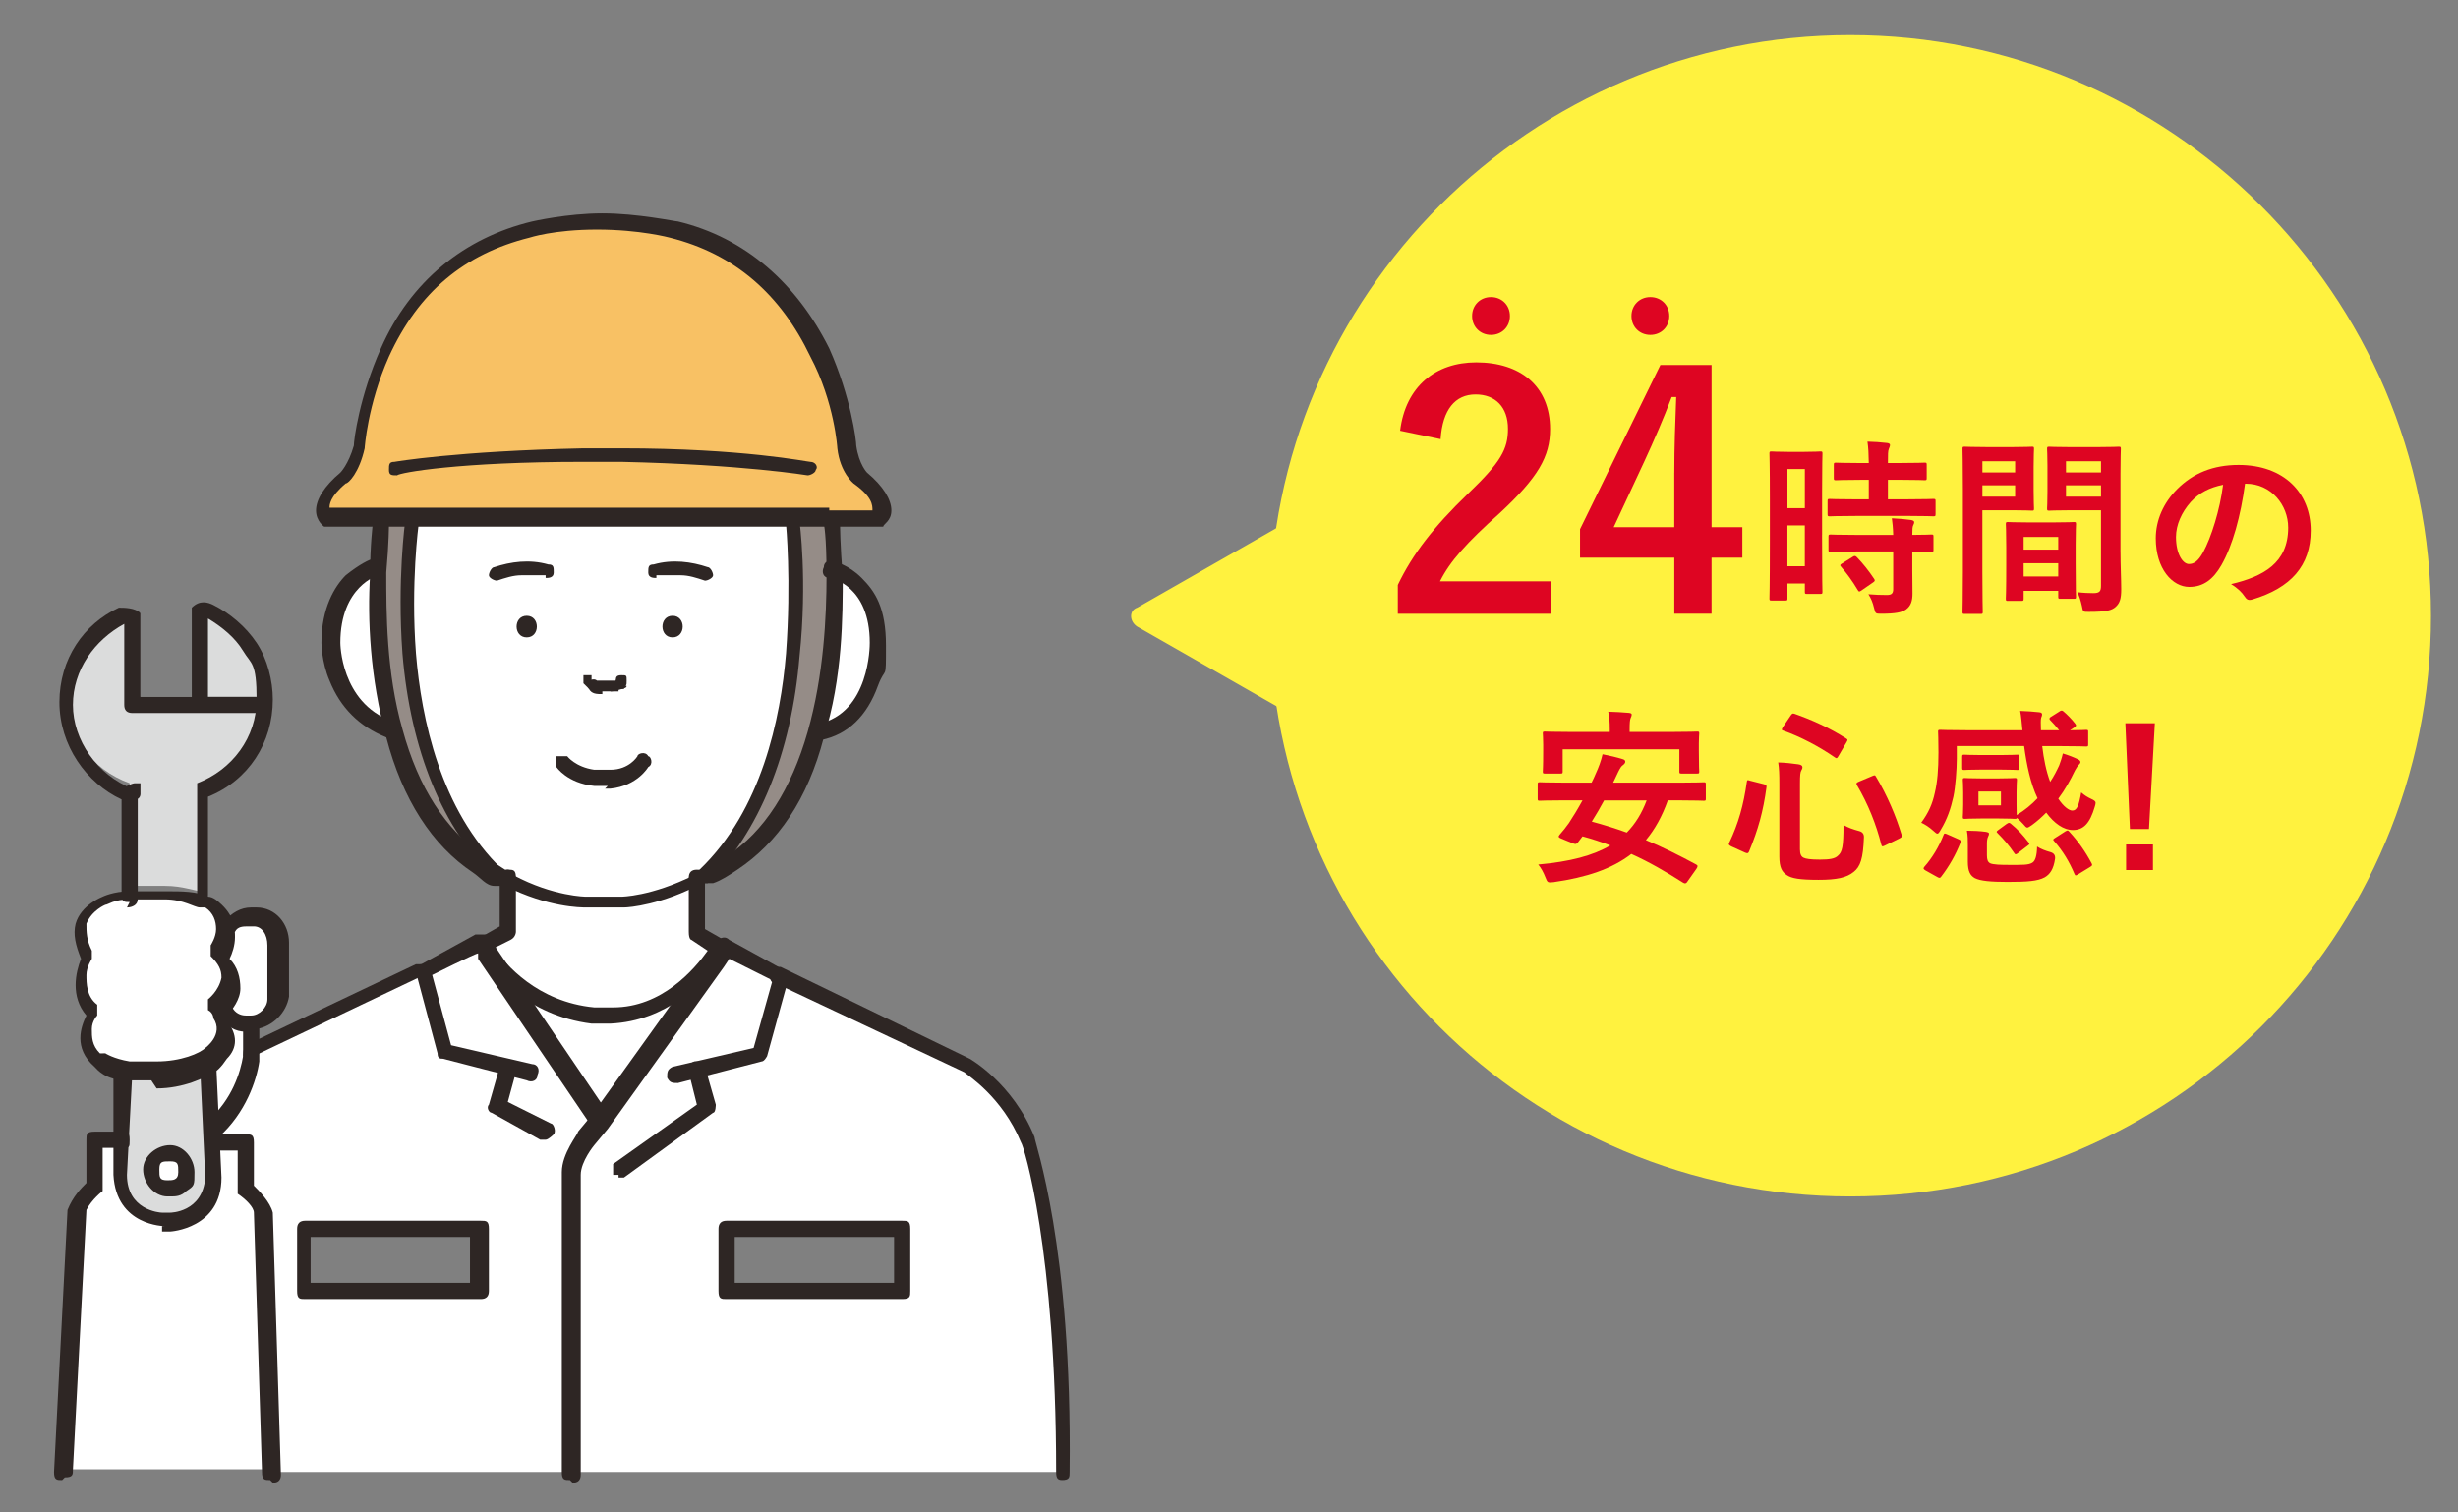 <?xml version="1.0" encoding="UTF-8"?>
<svg xmlns="http://www.w3.org/2000/svg" version="1.1" viewBox="0 0 91 56">
  <rect x="0" y="0" width="91" height="56" fill="#808080" stroke="none"/>
  <defs>
    <style>
      .cls-1 {
        fill: #2e2624;
      }

      .cls-2 {
        fill: #de0522;
      }

      .cls-3 {
        fill: #f8c164;
      }

      .cls-4 {
        fill: #dbdcdc;
      }

      .cls-5 {
        fill: #958c87;
      }

      .cls-6 {
        fill: #fff;
      }

      .cls-7 {
        fill: #fff23f;
      }
    </style>
  </defs>
  <!-- Generator: Adobe Illustrator 28.7.1, SVG Export Plug-In . SVG Version: 1.2.0 Build 142)  -->
  <g>
    <g id="_レイヤー_1" data-name="レイヤー_1">
      <g id="_レイヤー_1-2" data-name="_レイヤー_1">
        <g id="_レイヤー_1-2">
          <g>
            <path class="cls-7" d="M42.1,23.2l9.1,5.2v-11.1l-9.1,5.2c-.3.1-.3.5,0,.7"/>
            <path class="cls-7" d="M90,22.8c0,11.9-9.6,21.5-21.5,21.5s-21.5-9.6-21.5-21.5S56.7,1.3,68.5,1.3s21.5,9.6,21.5,21.5"/>
            <path class="cls-2" d="M55.9,11.7c0,.4-.3.7-.7.7s-.7-.3-.7-.7.3-.7.7-.7.7.3.7.7"/>
            <path class="cls-2" d="M61.8,11.7c0,.4-.3.7-.7.7s-.7-.3-.7-.7.3-.7.7-.7.7.3.7.7"/>
            <path class="cls-6" d="M30.1,27c.6-2.1.7-4.4.7-5.9h0s1.7.4,1.7,2.7c0,0,0,2.7-2.1,3.2,0,0-.3,0-.3-0Z"/>
            <path class="cls-6" d="M12.2,23.8c0-2.4,1.7-2.7,1.7-2.7h0c0,1.5,0,3.8.6,5.9h-.3c-2.2-.7-2.1-3.1-2.1-3.1"/>
            <path class="cls-6" d="M21.9,37.6c-2.3-.3-3.5-1.9-3.9-2.4l-.1-.2.9-.5v-2h0c1.6.8,2.9.8,2.9.8h1.4s1.2,0,2.8-.8h0v2.1l.8.5s0,.2-.3.4c-.5.7-1.8,2.1-3.8,2.2h-.8"/>
            <path class="cls-5" d="M27,31.8c-.3.2-.6.4-.9.5h0c4.6-4.4,3.2-13.1,3.2-13.1h1.3s0,.8.1,1.9c0,1.5,0,3.8-.7,5.9-.5,1.9-1.5,3.7-3.1,4.8"/>
            <path class="cls-5" d="M17.7,31.8c-1.6-1.1-2.6-2.9-3.1-4.8-.6-2.1-.7-4.4-.6-5.9,0-1.1.1-1.9.1-1.9h1.3s-1.4,8.7,3.1,13.1h0c-.3,0-.5-.3-.8-.4"/>
            <path class="cls-6" d="M23,25.2h-.5c-.2,0-.3,0-.4-.1,0,0,.2.1.4.1h.2c.2,0,.3,0,.4-.1h0M15.3,19.2h14.1s1.3,8.7-3.2,13.1h0c-.1,0-.2,0-.3.2-1.6.8-2.8.8-2.8.8h-1.4s-1.2,0-2.9-.8c-.1,0-.2,0-.4-.2h0c-4.6-4.4-3.1-13.1-3.1-13.1"/>
            <path class="cls-6" d="M22.1,41.4l4.4-6,.4-.5,2,1.1h0l7,3.4s1.5.8,2.3,2.8c0,0,1.4,3.8,1.3,12.3h-18.3v-11.1c0-.6.5-1.3.5-1.3l.5-.6h-.1v-.1ZM33.4,45.5h-6.5v2.3h6.5v-2.3Z"/>
            <path class="cls-3" d="M22.2,8.1c1.7,0,2.7.3,2.7.3,5.9,1.4,6.4,8.1,6.4,8.1.2.9.5,1.2.5,1.2,1.2,1.1.6,1.5.6,1.5H12.2s-.7-.4.6-1.5c0,0,.4-.3.6-1.1,0,0,.4-6.7,6.3-8.1,0,0,1.2-.3,2.6-.3"/>
            <path class="cls-6" d="M18,35.2c.4.6,1.6,2.1,3.9,2.4h.8c2-.2,3.2-1.5,3.8-2.2h0l-4.4,6-4.2-6.2h.1Z"/>
            <path class="cls-6" d="M7.9,37.2s1.2-.9,0-2c0,0,.3-.4.3-.8h0c.2-.2.5-.4.8-.4h.2c.5,0,.9.5.9,1v2c-.1.5-.5.9-1,.9h-.3c-.3,0-.6-.2-.7-.4h-.1s-.2-.2-.3-.3"/>
            <path class="cls-6" d="M7.8,41.6v-2.4h0s.9-.6.4-1.5h.1c.2,0,.4.3.7.3h.3v1.1c-.2.8-.6,1.9-1.4,2.6h0l-.1-.1Z"/>
            <path class="cls-6" d="M7.9,41.6c.9-.7,1.3-1.8,1.4-2.6h0l6.3-3h0l2-1.1.3.4,4.2,6.2-.5.6s-.5.7-.5,1.3v11.1h-11.2l-.3-9.6c0-.4-.7-.9-.7-.9v-1.7h-1.1v-.7h.1ZM17.8,45.5h-6.5v2.3h6.5v-2.3Z"/>
            <path class="cls-4" d="M7.4,25.9v-3.2c.2-.2.4,0,.4,0,.6.3,1.1.7,1.5,1.3.4.6.6,1.2.6,1.9,0,0-2.5,0-2.5 0Z"/>
            <path class="cls-6" d="M6.9,43.4c0,.4-.3.6-.7.6s-.6-.3-.6-.7.3-.6.7-.6.6.3.6.7"/>
            <path class="cls-6" d="M4.7,39.6c-.8,0-1-.4-1-.4-.9-.8-.2-1.7-.2-1.7-1-.9-.2-2.1-.2-2.1-.9-1.5.7-2.1.7-2.1,0,0,.3,0,.9-.2h1.3c.7,0,1.1,0,1.4.2.2,0,.3.2.3.2.4.4.5.7.5,1.1s-.3.8-.3.8c1.1,1.1,0,2,0,2,0,0,.2.2.3.4.5.9-.4,1.5-.4,1.5h0c-.2.2-1,.6-2,.6h-1"/>
            <path class="cls-4" d="M2.6,25.9c0-1.4.8-2.7,2.1-3.3,0,0,.3,0,.5.1v3.1h4.7c0,1.6-1,2.9-2.4,3.4v3.8h0c-.3,0-.7-.2-1.4-.2h-1.3v-3.8h0c-1.4-.5-2.4-1.8-2.4-3.4"/>
            <path class="cls-4" d="M6.2,44c.4,0,.7-.3.7-.6s-.3-.7-.6-.7-.7.3-.7.6.3.7.6.7M4.5,43.4v-1.2l.2-2.6h1c1,0,1.8-.4,2-.5v2.4l.2.7v1.2c0,1.6-1.5,1.6-1.5,1.6h-.3s-1.5,0-1.6-1.6"/>
            <path class="cls-6" d="M3.4,43.9v-1.7h1.1v1.2c0,1.6,1.6,1.6,1.6,1.6h.3s1.5,0,1.6-1.6v-1.2h1.1v1.7s.6.5.7.9l.3,9.6H2.3l.5-9.7c.2-.5.7-.8.7-.8"/>
            <path class="cls-1" d="M2.3,54.8h0c-.2,0-.3,0-.3-.3l.5-9.7h0c.2-.5.5-.8.7-1v-1.6c0-.2,0-.3.3-.3h1c.2,0,.3,0,.3.3s0,.3-.3.3h-.7v1.6s-.4.3-.6.7l-.5,9.6c0,.2,0,.3-.3.3"/>
            <path class="cls-1" d="M10,54.8c-.2,0-.3,0-.3-.3l-.3-9.6c0-.2-.3-.5-.6-.7v-1.6h-.8c-.2,0-.3,0-.3-.3s0-.3.3-.3h1.1c.2,0,.3,0,.3.3v1.6c.2.2.6.6.7,1h0l.3,9.7c0,.2-.1.3-.3.3h0"/>
            <path class="cls-1" d="M6.2,44.3h0c-.5,0-.9-.5-.9-1s.5-.9,1-.9.9.5.9,1,0,.5-.3.7c-.2.2-.4.2-.6.2M6.2,43.7c.2,0,.4,0,.4-.3s0-.4-.3-.4-.4,0-.4.3,0,.4.3.4"/>
            <path class="cls-1" d="M7.9,41.9h-.2v-.4c.9-.8,1.2-1.8,1.3-2.4v-1c0-.2.1-.3.3-.3s.3,0,.3.3v1.2c-.1.7-.5,1.9-1.5,2.8h-.2"/>
            <path class="cls-1" d="M22.3,37.9h-.4c-2.4-.3-3.7-1.9-4.1-2.6l-.1-.2v-.2l.1-.2.7-.4v-1.8c0-.2.2-.3.3-.3h0c.2,0,.3,0,.3.3v2s0,.2-.2.3l-.6.3c.4.6,1.6,2,3.7,2.2h.7c1.8,0,3-1.4,3.5-2.1h0l-.6-.4s-.1,0-.1-.3v-2c0-.2.1-.3.3-.3h0c.2,0,.3,0,.3.3v1.9l.7.4c.1,0,.2.3.1.4,0,0,0,.2-.3.4-.6.8-1.9,2.2-4,2.3h-.4"/>
            <path class="cls-1" d="M22.1,41.7h-.2l-4.2-6.2v-.2c-.1,0-1.7.8-1.7.8l.7,2.6,3,.7c.2,0,.3.2.2.4,0,.2-.2.3-.4.2l-3.1-.8c-.1,0-.2,0-.2-.2l-.8-3s0-.3.2-.3l2-1.1h.4l.3.4,4.2,6.2v.4h-.2"/>
            <path class="cls-1" d="M9.3,39.3c-.1,0-.2,0-.3-.2,0,0,0-.3.1-.4l6.3-3h.4s0,.3-.1.4h0l-6.3,3h-.1"/>
            <path class="cls-1" d="M21.1,54.8c-.2,0-.3,0-.3-.3v-11.1h0c0-.7.6-1.4.6-1.5l.5-.6,4.3-6,.4-.5s.2-.2.4,0l2,1.1c.1,0,.2.2.2.3h0l-.8,2.9s-.1.2-.2.2l-3.1.8c-.2,0-.3,0-.4-.2,0-.2,0-.3.2-.4l3-.7.7-2.5-1.6-.8-.2.3-4.3,6-.5.6s-.5.6-.5,1.1v11.1c0,.2-.1.3-.3.3"/>
            <path class="cls-1" d="M39.4,54.8h0c-.2,0-.3,0-.3-.3,0-8.2-1.2-12.1-1.3-12.2-.7-1.7-2-2.5-2.1-2.6l-7-3.3h0c-.2,0-.2-.2-.2-.4s.2-.2.4-.2h0l7,3.4h0s1.6.9,2.4,2.9h0c0,.2,1.4,4,1.3,12.4,0,.2,0,.3-.3.3"/>
            <path class="cls-1" d="M22.9,43.5h-.2v-.4l3.1-2.2-.3-1.2c0-.2,0-.3.2-.4.2,0,.3,0,.4.2l.4,1.4s0,.3-.1.3l-3.3,2.4h-.2"/>
            <path class="cls-1" d="M20.1,42.2h-.1l-1.8-1c-.1,0-.2-.2-.1-.3l.4-1.4c0-.2.2-.2.4-.2s.2.2.2.4l-.3,1.1,1.6.8c.1,0,.2.3.1.4,0,0-.2.2-.3.2"/>
            <path class="cls-1" d="M17.8,48.1h-6.5c-.2,0-.3,0-.3-.3v-2.3c0-.2.1-.3.3-.3h6.5c.2,0,.3,0,.3.3v2.3c0,.2-.1.3-.3.3M11.5,47.5h5.9v-1.7h-5.9v1.7Z"/>
            <path class="cls-1" d="M33.4,48.1h-6.5c-.2,0-.3,0-.3-.3v-2.3c0-.2.1-.3.3-.3h6.5c.2,0,.3,0,.3.3v2.3c0,.2,0,.3-.3.3M27.2,47.5h5.9v-1.7h-5.9s0,1.7-0,1.7Z"/>
            <path class="cls-1" d="M9.3,38.2h-.2c-.4,0-.7-.2-.9-.5v-.4h.4c.1.2.3.3.5.3h.2c.3,0,.6-.3.6-.6v-2c0-.4-.2-.7-.5-.7h-.2c-.2,0-.4,0-.5.2-.1,0-.3.2-.4,0-.1,0-.2-.3,0-.4.3-.3.6-.5,1-.5h.2c.7,0,1.2.6,1.2,1.3v2c-.1.6-.6,1.1-1.2,1.2h-.1"/>
            <path class="cls-1" d="M7.6,33.4c-.2,0-.3,0-.3-.3v-4.1c1.3-.5,2.2-1.7,2.2-3.1s-.2-1.3-.5-1.8-.8-.9-1.3-1.2h0v3c0,.2,0,.3-.3.3s-.3-.1-.3-.3v-3.4c.3-.3.6-.2.8-.1.6.3,1.2.8,1.6,1.4.4.6.6,1.4.6,2.1,0,1.6-.9,3-2.4,3.6v3.6c0,.2,0,.3-.2.3h0"/>
            <path class="cls-1" d="M6.1,45.4s-1.8,0-1.9-1.9h0v-3.8c0-.2.3-.3.4-.3s.3,0,.3.3h0l-.2,3.8c0,1.3,1.2,1.4,1.3,1.4h.3s1.2,0,1.3-1.3l-.2-4.3c0-.2,0-.3.3-.3s.3,0,.3.3l.2,4.3h0c0,1.9-1.9,2-1.9,2h-.3v-.2h.1Z"/>
            <path class="cls-1" d="M4.8,33.4h0c-.2,0-.3,0-.3-.3v-3.5c-1.3-.6-2.3-2-2.3-3.6s.9-2.9,2.2-3.5h0c.2,0,.6,0,.8.2v3.1h4.3c.2,0,.3.1.3.3s-.1.3-.3.3h-4.6c-.2,0-.3-.1-.3-.3v-3h0c-1.1.6-1.9,1.7-1.9,3s.9,2.6,2.2,3.1c0,0,.2.2.2.3v3.8c0,.2-.2.3-.4.3"/>
            <path class="cls-1" d="M5,29.6s-.2,0-.3-.2h0v-.3s.2-.1.3-.1h.2v.4s0,.2-.2.2h0M5.2,29.5h0M5.3,29.3h0ZM5.3,29.3h0ZM5.3,29.3h0ZM5.3,29.3h0M5.3,29.3h0ZM5.3,29.3h0ZM5.3,29.3h0ZM5.3,29.3h0ZM5.3,29.3h0ZM5.3,29.3h0ZM5.3,29.3h0ZM5.3,29.3h0ZM5.3,29.3h0ZM5.3,29.3h0Z"/>
            <path class="cls-1" d="M5.6,40h-.9c-.8,0-1.1-.4-1.2-.5-.8-.7-.5-1.5-.3-1.9-.6-.7-.4-1.6-.2-2.1-.2-.5-.3-.9-.2-1.3.2-.7,1-1,1-1,0,0,.4-.2,1-.2h1.4c.5,0,1.1,0,1.5.2.2,0,.4.2.4.2h0c.6.5.6,1,.6,1.3s-.1.6-.2.8c.3.3.4.7.4,1.1s-.3.8-.5,1v.2c.4.5.4,1,0,1.4-.2.3-.4.5-.5.5h0c-.3.2-1.1.6-2.1.6h0M3.9,39s.3.2.9.3h1c.9,0,1.6-.3,1.8-.5h0s.7-.5.3-1.1c0,0,0-.2-.2-.3v-.4s.4-.3.5-.8c0-.3-.1-.5-.4-.8v-.4s.2-.3.2-.6-.1-.6-.4-.8h-.2c-.2,0-.6-.3-1.3-.3h-1.3c-.6,0-.8.2-.9.2h0s-.5.2-.7.7c0,.3,0,.6.2,1v.3s-.2.3-.2.6,0,.8.4,1.1v.4s-.2.2-.2.5,0,.6.3.9h0M3.9,39h0ZM3.9,33.3h0Z"/>
            <path class="cls-1" d="M23,25.4c-.1,0-.2,0-.2-.2h0c0-.1,0-.2.2-.2s.2,0,.2.2,0,.2-.2.2"/>
            <path class="cls-1" d="M22.9,25.5h-.1v-.3h0c0-.1.2-.1.3,0s0,.2,0,.3h-.1"/>
            <path class="cls-1" d="M22.8,25.6h-.2v-.3h.3v.3h-.1"/>
            <path class="cls-1" d="M22.3,25.7c-.2,0-.4,0-.5-.2,0,0-.1-.2,0-.3,0,0,.2-.1.3,0h1v.3c-.1,0-.3.1-.5.1h-.3v.1Z"/>
            <path class="cls-1" d="M21.9,25.5h-.1l-.2-.2v-.3h.3v.4h-.1"/>
            <path class="cls-1" d="M22.9,25.5h-.1c0-.1-.1-.2,0-.3h0l.4.2h0c0,.1-.2.1-.2.1M22.8,25.1h0"/>
            <path class="cls-1" d="M22.5,29.1h-.5c-1-.1-1.4-.7-1.4-.7v-.4h.4s.3.4,1,.5h.6c.7,0,1-.5,1-.5,0-.1.3-.2.4,0,.1,0,.2.3,0,.4,0,0-.4.7-1.4.8h-.2"/>
            <path class="cls-1" d="M32.4,19.5H12s-.3-.2-.3-.6.3-.9.9-1.4h0s.3-.3.5-1c0-.2.2-1.8,1-3.6,1.1-2.5,3.1-4.1,5.6-4.7,0,0,1.3-.3,2.6-.3s2.7.3,2.8.3c2.5.6,4.4,2.3,5.6,4.7.8,1.8,1,3.4,1,3.6.1.7.4,1,.4,1,.6.5.9,1,.9,1.4s-.3.5-.3.6h-.2M30.7,18.9h1.6c0-.2,0-.5-.7-1,0,0-.5-.4-.6-1.3h0s-.1-1.7-1-3.4c-1.1-2.3-2.8-3.8-5.2-4.4h0s-1.1-.3-2.7-.3-2.5.3-2.5.3c-2.4.6-4.1,2-5.2,4.4-.8,1.8-.9,3.4-.9,3.4h0c-.2.9-.6,1.3-.7,1.3-.6.5-.6.8-.6.9h18.5l0.0.1Z"/>
            <path class="cls-1" d="M29.9,17.6h0s-2.4-.4-6.9-.5h-1.4c-4.6,0-6.8.4-6.9.5-.2,0-.3,0-.3-.2s0-.3.2-.3c0,0,2.3-.4,7-.5h1.4c4.5,0,6.9.5,7,.5.2,0,.3.2.2.3,0,.1-.2.2-.3.2"/>
            <path class="cls-1" d="M14.3,27.3h0c-1-.4-1.7-1.1-2.1-2.1-.3-.7-.3-1.4-.3-1.4,0-1.3.5-2.1.9-2.5.5-.4.9-.6,1-.6.2,0,.3,0,.4.2,0,.2,0,.3-.2.4,0,0-1.4.4-1.4,2.5h0s0,2.2,1.9,2.9c.2,0,.2.2.2.4s-.2.2-.3.2"/>
            <path class="cls-1" d="M18.5,32.5h-.2c-1.9-1.8-3.1-4.7-3.4-8.3-.2-2.7.1-4.9.1-4.9,0-.2.2-.3.3-.2.2,0,.3.2.2.3,0,0-.3,2.2-.1,4.8.2,2.4.9,5.8,3.2,8,.1,0,.1.3,0,.4h-.2"/>
            <path class="cls-1" d="M22.5,33.6h-.8c-.2,0-1.4,0-3-.8h-.4c-.3,0-.5-.3-.8-.5-1.5-1-2.6-2.7-3.2-5-.6-2.2-.7-4.4-.6-6,0-1.1.1-1.9.1-1.9,0-.2.2-.3.3-.3.2,0,.3.2.3.3,0,0,0,.7-.1,1.8,0,1.5,0,3.7.6,5.8.6,2.2,1.6,3.7,3,4.7.3.2.5.3.8.5h.1s.2,0,.2.2c1.5.8,2.7.8,2.7.8h1.3s1.1,0,2.7-.8h.2l.2-.2c.3-.2.6-.3.8-.5,1.4-.9,2.4-2.5,3-4.6s.7-4.3.7-5.8-.1-1.9-.1-1.9c0-.2,0-.3.3-.3s.3,0,.3.3c0,0,0,.8.1,1.9,0,1.5,0,3.8-.7,6-.6,2.3-1.7,3.9-3.2,4.9-.3.2-.6.4-.9.5h-.4c-1.5.8-2.7.9-2.9.9h-.6"/>
            <path class="cls-1" d="M30.4,27.4c-.1,0-.3,0-.3-.2s0-.3.2-.4c1.9-.4,1.9-2.9,1.9-3,0-2.1-1.4-2.4-1.5-2.4-.2,0-.3-.2-.2-.4,0-.2.2-.3.4-.2,0,0,.5.1,1,.6.5.5.9,1.1.9,2.5s0,.7-.3,1.5c-.4,1.1-1.1,1.8-2.1,2h0"/>
            <path class="cls-1" d="M26.1,32.6h-.2c-.1,0-.1-.3,0-.4,2.3-2.2,3-5.6,3.2-8,.2-2.7,0-4.8,0-4.8,0-.2,0-.3.2-.3s.3,0,.3.2c0,0,.3,2.2,0,5-.3,3.6-1.5,6.5-3.4,8.4h-.2"/>
            <path class="cls-1" d="M20.2,21.4c.1,0,.3,0,.3-.2s0-.3-.2-.3c-.7-.2-1.4-.1-2,.1-.1,0-.2.2-.2.3s.2.2.3.2c.3-.1.6-.2.9-.2h.9"/>
            <path class="cls-1" d="M19.5,22.8c-.5,0-.5.8,0,.8s.5-.8,0-.8"/>
            <path class="cls-1" d="M24.3,21.4c-.1,0-.3,0-.3-.2s0-.3.2-.3c.7-.2,1.4-.1,2,.1.1,0,.2.2.2.3s-.2.2-.3.2c-.3-.1-.6-.2-.9-.2h-.9"/>
            <path class="cls-1" d="M24.9,22.8c.5,0,.5.8,0,.8s-.5-.8,0-.8"/>
          </g>
        </g>
      </g>
      <g>
        <path class="cls-2" d="M51.835,15.948c.204-1.644,1.319-2.531,2.819-2.531,1.643,0,2.734.888,2.734,2.471,0,1.02-.444,1.787-1.848,3.095-1.259,1.127-1.858,1.799-2.23,2.542h4.113v1.2h-5.673v-1.067c.54-1.128,1.308-2.136,2.615-3.395,1.199-1.151,1.463-1.631,1.463-2.387,0-.804-.468-1.271-1.199-1.271-.756,0-1.224.563-1.295,1.655l-1.5-.312Z"/>
        <path class="cls-2" d="M63.365,19.521h1.14v1.128h-1.14v2.075h-1.379v-2.075h-3.49v-1.056l2.975-6.08h1.895v6.008ZM61.986,17.507c0-.972.036-1.883.071-2.807h-.168c-.3.792-.647,1.596-1.019,2.399l-1.128,2.422h2.243v-2.015Z"/>
      </g>
      <g>
        <path class="cls-2" d="M67.456,19.811c0,1.744.014,2.06.014,2.102,0,.07-.007.077-.077.077h-.504c-.062,0-.07-.007-.07-.077v-.309h-.644v.554c0,.07-.008.077-.07.077h-.519c-.07,0-.077-.007-.077-.077,0-.042.015-.399.015-2.157v-1.526c0-1.269-.015-1.64-.015-1.682,0-.069.007-.077.077-.077.049,0,.183.015.603.015h.603c.42,0,.553-.015.602-.015.07,0,.077.008.077.077,0,.042-.014.386-.014,1.415v1.604ZM66.175,17.367v1.45h.644v-1.45h-.644ZM66.818,20.967v-1.513h-.644v1.513h.644ZM68.682,19.104c-.665,0-.896.014-.938.014-.077,0-.084-.007-.084-.084v-.483c0-.069.007-.076.084-.076.042,0,.273.014.938.014h.504v-.722h-.329c-.623,0-.84.015-.882.015-.077,0-.084-.008-.084-.077v-.49c0-.077.007-.084.084-.084.042,0,.259.014.882.014h.329c-.007-.364-.014-.547-.049-.792.273.008.463.021.722.05.07.007.112.035.112.069,0,.057-.021.092-.042.147-.035.077-.035.21-.035.525h.469c.638,0,.848-.014.89-.014.07,0,.077.007.077.084v.49c0,.069-.007.077-.077.077-.042,0-.252-.015-.89-.015h-.469v.722h.742c.665,0,.896-.014.938-.014.077,0,.084.007.084.076v.483c0,.077-.007.084-.084.084-.042,0-.273-.014-.938-.014h-1.954ZM68.71,20.421c-.666,0-.89.015-.932.015-.077,0-.084-.007-.084-.077v-.49c0-.07.007-.077.084-.077.042,0,.266.014.932.014h1.38c-.008-.287-.028-.455-.05-.616.267.014.519.035.708.063.077.014.119.042.119.077,0,.049-.015.076-.035.118-.028.057-.035.141-.035.357.477,0,.665-.014.7-.014.077,0,.084.007.084.077v.49c0,.07-.007.077-.084.077-.035,0-.224-.007-.7-.015v.693c0,.322.007.624.007.861,0,.26-.049.456-.245.596-.154.105-.385.154-.91.154-.21,0-.217,0-.267-.21-.049-.21-.119-.371-.21-.512.245.021.455.028.687.028.168,0,.231-.057.231-.217v-1.395h-1.38ZM68.591,20.617c.07-.042.091-.042.147.007.237.245.447.512.644.806.042.063.035.084-.035.133l-.427.295c-.042.027-.063.042-.084.042-.021,0-.035-.015-.056-.05-.211-.356-.414-.623-.617-.861-.049-.056-.049-.077.035-.126l.393-.245Z"/>
        <path class="cls-2" d="M74.526,16.554c.455,0,.665-.014.707-.014.063,0,.07.007.07.084,0,.042-.014.245-.014.666v.868c0,.427.014.623.014.665,0,.077-.007.084-.07.084-.042,0-.252-.014-.707-.014h-1.135v2.27c0,.966.014,1.442.014,1.491,0,.07-.007.077-.076.077h-.596c-.07,0-.077-.007-.077-.077,0-.049.014-.525.014-1.491v-3.033c0-.974-.014-1.464-.014-1.506,0-.077.007-.084.077-.084.049,0,.315.014.826.014h.967ZM73.392,17.08v.413h1.212v-.413h-1.212ZM74.604,17.969h-1.212v.42h1.212v-.42ZM74.337,22.249c-.069,0-.077-.007-.077-.084,0-.042.015-.231.015-1.268v-.616c0-.616-.015-.826-.015-.876,0-.069.008-.076.077-.076.05,0,.218.014.75.014h.945c.532,0,.7-.014.749-.014.07,0,.077.007.077.076,0,.042-.014.253-.014.757v.693c0,1.016.014,1.205.014,1.239,0,.07-.007.077-.077.077h-.504c-.07,0-.077-.007-.077-.077v-.217h-1.281v.287c0,.077-.008.084-.084.084h-.498ZM74.919,20.351h1.281v-.47h-1.281v.47ZM76.2,21.345v-.49h-1.281v.49h1.281ZM78.505,20.428c0,.49.027,1.05.027,1.394,0,.336-.049.504-.203.645-.146.133-.343.188-1.001.188-.21,0-.21.007-.252-.217-.042-.196-.099-.371-.169-.512.218.028.441.035.589.035.231,0,.287-.062.287-.273v-2.794h-1.148c-.547,0-.729.014-.771.014-.07,0-.077-.007-.077-.084,0-.042.014-.203.014-.616v-.967c0-.406-.014-.574-.014-.616,0-.077.007-.084.077-.084.042,0,.224.014.771.014h1.029c.546,0,.735-.014.777-.014.07,0,.077.007.077.084,0,.042-.014.329-.014.925v2.879ZM76.487,17.08v.413h1.296v-.413h-1.296ZM77.783,18.389v-.42h-1.296v.42h1.296Z"/>
        <path class="cls-2" d="M83.116,17.907c-.161,1.19-.455,2.283-.876,3.019-.301.525-.665.805-1.19.805-.616,0-1.239-.658-1.239-1.8,0-.672.287-1.316.791-1.82.589-.589,1.331-.896,2.276-.896,1.681,0,2.669,1.036,2.669,2.43,0,1.303-.735,2.122-2.157,2.55-.147.042-.211.014-.302-.126-.077-.119-.224-.28-.49-.441,1.184-.28,2.115-.771,2.115-2.094,0-.834-.63-1.625-1.568-1.625h-.028ZM81.106,18.586c-.337.379-.547.848-.547,1.296,0,.645.26,1.002.477,1.002.182,0,.336-.092.525-.428.308-.567.623-1.575.742-2.507-.49.098-.883.294-1.197.637Z"/>
      </g>
      <g>
        <path class="cls-2" d="M62.468,32.648c-.042.063-.084.077-.154.035-.637-.406-1.253-.764-1.919-1.064-.714.553-1.659.868-2.878,1.043-.218.021-.225.021-.302-.175-.069-.182-.161-.351-.266-.477,1.17-.104,2.031-.329,2.668-.707-.329-.126-.665-.238-1.029-.336l-.175.23c-.049.057-.084.07-.183.028l-.427-.175c-.119-.049-.112-.077-.063-.141.119-.133.238-.287.344-.434.161-.245.336-.532.504-.841h-.707c-.624,0-.834.014-.876.014-.07,0-.077-.007-.077-.076v-.533c0-.069.007-.076.077-.076.042,0,.252.014.876.014h1.043c.057-.112.112-.231.161-.35.091-.195.196-.469.245-.7.252.049.525.112.75.183.056.014.091.049.091.091s-.028.084-.084.126c-.057.035-.105.105-.183.266l-.182.385h2.479c.623,0,.826-.014.875-.014.07,0,.077.007.077.076v.533c0,.069-.007.076-.077.076-.049,0-.252-.014-.875-.014h-.455c-.211.589-.477,1.071-.812,1.471.623.26,1.239.567,1.862.903.035.021.05.035.05.063s-.015.056-.042.098l-.337.477ZM61.894,27.101c.658,0,.896-.014.938-.014.07,0,.077.007.077.069,0,.042-.014.168-.014.357v.287c0,.616.014.722.014.764,0,.07-.007.077-.077.077h-.581c-.07,0-.077-.007-.077-.077v-.819h-4.321v.819c0,.07-.007.077-.077.077h-.581c-.07,0-.077-.007-.077-.077,0-.049.014-.147.014-.764v-.231c0-.245-.014-.371-.014-.413,0-.062.007-.069.077-.069.049,0,.28.014.938.014h1.464v-.084c0-.302-.015-.49-.057-.666.26.008.519.021.757.043.077.007.112.027.112.062,0,.049-.021.084-.042.14-.021.057-.035.147-.035.421v.084h1.562ZM59.387,29.636c-.141.267-.295.525-.456.784.441.119.876.253,1.296.406.315-.322.554-.707.735-1.19h-1.575Z"/>
        <path class="cls-2" d="M65.294,29.033c.098.028.112.042.105.112-.119.896-.309,1.569-.645,2.382-.028.062-.049.084-.147.042l-.511-.231c-.099-.049-.105-.077-.077-.133.343-.722.532-1.401.651-2.249.014-.083.021-.083.126-.049l.497.126ZM66.639,31.457c0,.161.042.259.133.301.084.042.252.07.609.07.364,0,.554-.035.666-.147.153-.133.203-.322.203-1.135.168.099.371.169.581.225q.182.049.175.231c-.028.791-.133,1.085-.378,1.281-.267.217-.631.294-1.303.294-.707,0-.995-.056-1.163-.168-.188-.119-.287-.287-.287-.693v-2.689c0-.364-.007-.567-.042-.797.252.007.512.034.743.069.111.015.153.057.153.105s-.014.077-.042.126c-.035.062-.049.154-.049.497v2.431ZM66.296,26.492c.056-.077.069-.084.14-.063.623.218,1.282.512,1.905.911.07.042.07.056.021.14l-.294.505c-.056.098-.07.104-.133.062-.596-.413-1.296-.777-1.912-.994-.042-.015-.056-.021-.056-.042,0-.021.014-.042.034-.084l.295-.435ZM69.314,28.733c.091-.035.104-.042.14.028.413.685.742,1.463.945,2.142.021.077.015.091-.077.141l-.532.259c-.098.049-.119.049-.14-.028-.189-.756-.497-1.52-.903-2.206-.035-.062-.021-.091.069-.126l.498-.209Z"/>
        <path class="cls-2" d="M76.25,26.338c.07-.042.099-.035.147.007.112.092.309.287.435.455.049.063.027.085-.035.134l-.161.104c.406,0,.561-.014.595-.014.07,0,.077.007.077.07v.469c0,.07-.007.077-.077.077-.042,0-.272-.014-.938-.014h-.686c.056.476.146.924.294,1.323.14-.209.245-.419.336-.616.042-.112.098-.273.133-.435.21.063.406.141.567.218.057.027.084.07.084.098,0,.042-.027.07-.062.105-.042.042-.07.084-.141.21-.168.351-.364.707-.616,1.043.189.287.393.44.519.44.175,0,.245-.195.329-.672.105.098.245.182.351.231.133.062.182.091.182.161,0,.034-.014.084-.035.153-.175.589-.406.848-.806.848-.336,0-.686-.238-.987-.645-.161.161-.336.322-.532.463-.084.056-.133.091-.168.091-.042,0-.077-.042-.154-.133-.084-.092-.146-.154-.23-.225-.008.035-.028.035-.077.035-.05,0-.183-.014-.596-.014h-.658c-.413,0-.547.014-.596.014-.069,0-.077-.007-.077-.077,0-.049.015-.154.015-.448v-.462c0-.295-.015-.399-.015-.448,0-.07.008-.077.077-.077.049,0,.183.014.596.014h.658c.413,0,.546-.014.596-.014.069,0,.077.007.077.077,0,.042-.015.153-.015.448v.462c0,.21.007.322.007.385.302-.182.554-.392.771-.623-.259-.539-.406-1.246-.497-1.932h-2.493v.469c0,.386-.049,1.05-.126,1.408-.099.441-.225.819-.47,1.226-.056.098-.084.14-.126.14-.028,0-.07-.035-.146-.104-.154-.141-.309-.238-.448-.302.279-.385.413-.693.504-1.113.091-.385.133-.84.133-1.492,0-.49-.014-.721-.014-.763,0-.063.007-.07.084-.07.042,0,.273.014.945.014h2.095c-.028-.252-.043-.511-.085-.714.245.007.505.027.708.049.07.007.104.035.104.077,0,.049-.021.091-.034.126-.021.077-.015.217-.008.462h.673c-.105-.133-.245-.287-.322-.364-.028-.021-.035-.042-.035-.062,0-.021.014-.049.056-.07l.322-.203ZM71.285,32.228c-.085-.05-.085-.077-.043-.134.288-.321.547-.756.708-1.169.028-.077.042-.077.14-.035l.413.182c.092.042.099.057.077.126-.182.463-.42.876-.714,1.261-.042.057-.063.057-.141.015l-.44-.245ZM74.059,27.956c.42,0,.588-.014.63-.014.063,0,.07.007.07.084v.406c0,.069-.007.076-.07.076-.042,0-.21-.014-.63-.014h-.715c-.413,0-.581.014-.623.014-.07,0-.077-.007-.077-.076v-.406c0-.077.007-.084.077-.084.042,0,.21.014.623.014h.715ZM73.561,31.681c0,.141.028.231.112.28.112.057.413.063.707.063.512,0,.708.007.854-.077.119-.063.176-.267.183-.603.14.091.301.154.504.21q.183.057.161.245c-.056.386-.188.574-.385.687-.26.14-.645.168-1.373.168-.616,0-1.009-.035-1.212-.14-.161-.091-.259-.238-.259-.609v-.616c0-.196,0-.329-.035-.532.231,0,.49.014.693.042.084.014.126.034.126.062,0,.042-.007.063-.035.119-.027.063-.042.133-.042.252v.448ZM74.079,29.307h-.833v.512h.833v-.512ZM74.296,30.504c.07-.049.092-.049.147-.007.267.218.448.421.658.693.042.049.049.063-.021.112l-.364.28c-.042.035-.07.049-.092.049-.021,0-.034-.014-.056-.049-.182-.273-.385-.505-.609-.729-.056-.056-.056-.063.028-.126l.308-.225ZM76.461,30.784c.042-.021.062-.035.084-.035.021,0,.034.015.062.042.329.357.596.736.826,1.17.035.07.035.084-.056.141l-.435.266c-.091.057-.111.063-.14-.007-.196-.462-.428-.848-.749-1.212-.057-.056-.05-.077.034-.126l.372-.238Z"/>
        <path class="cls-2" d="M79.56,30.694h-.707l-.168-3.915h1.092l-.217,3.915ZM79.707,32.213h-.995v-.945h.995v.945Z"/>
      </g>
    </g>
  </g>
</svg>